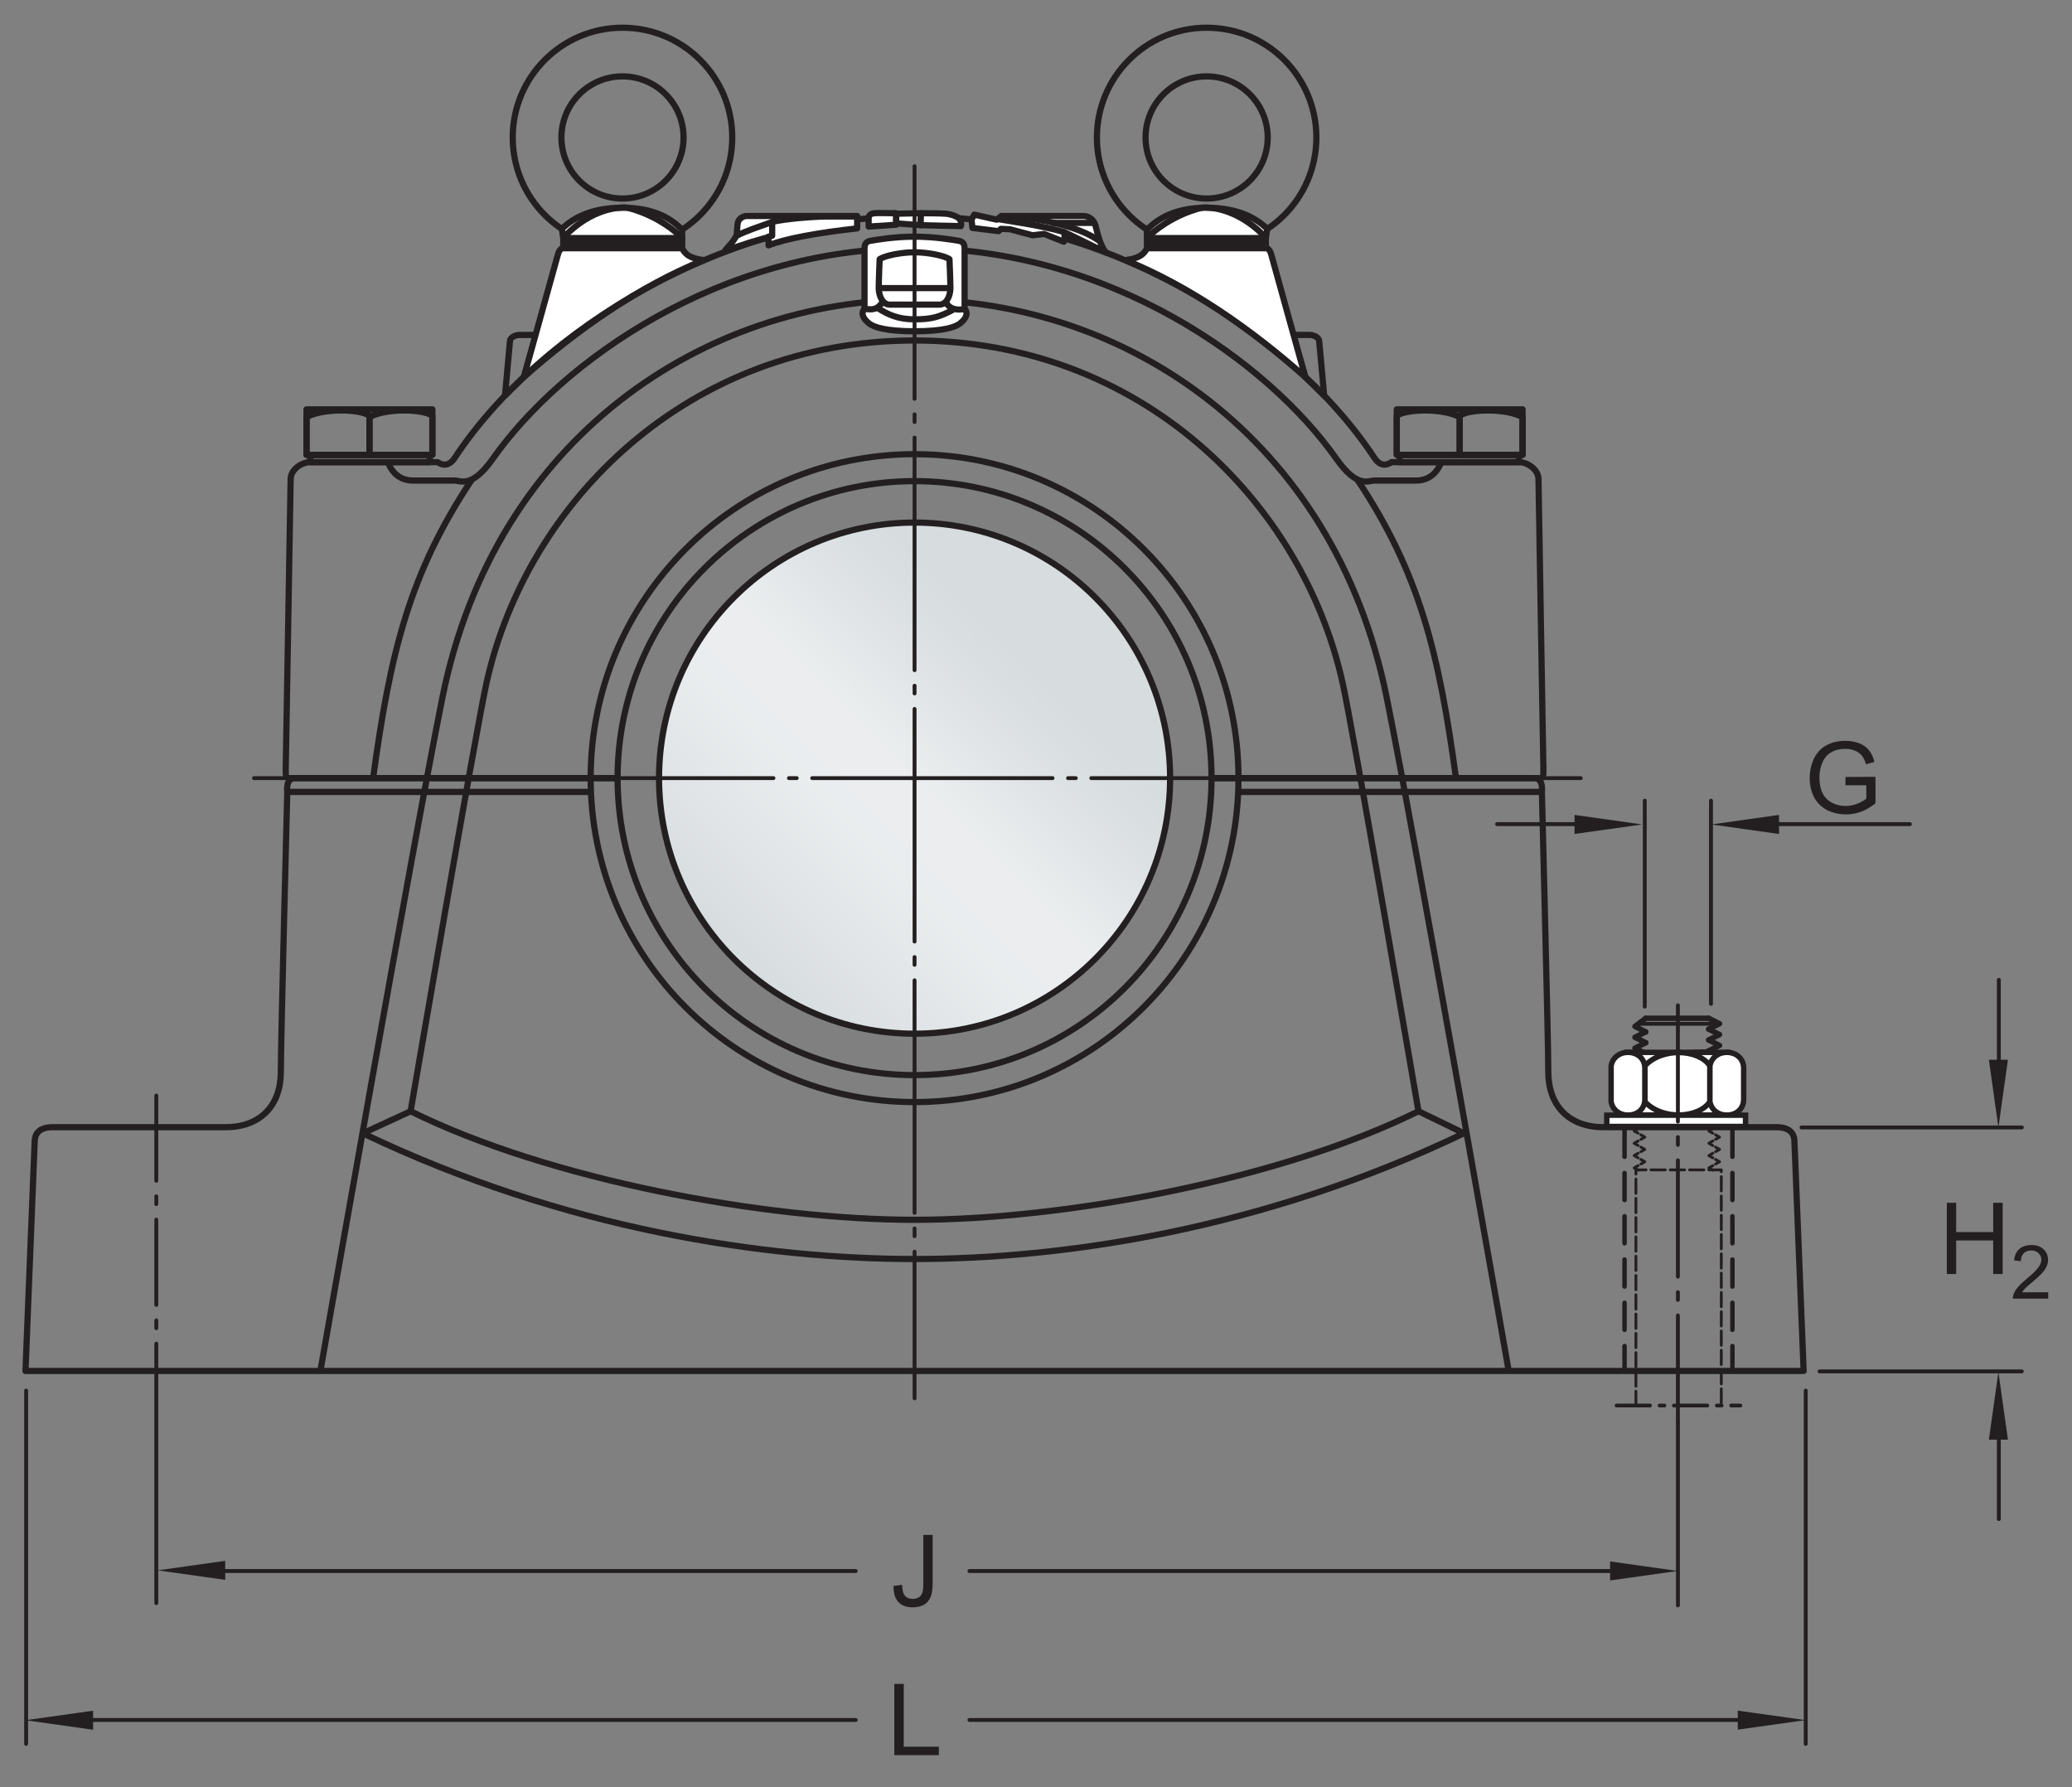 <?xml version="1.0" encoding="UTF-8"?>
<svg xmlns="http://www.w3.org/2000/svg" xmlns:xlink="http://www.w3.org/1999/xlink" width="250pt" height="215.65pt" viewBox="0 0 250 215.65" version="1.1">
<rect x="0" y="0" width="250" height="215.65" fill="#808080" stroke="none"/>
<defs>
<g>
<symbol overflow="visible" id="glyph0-0">
<path style="stroke:none;" d="M 1.5 0 L 1.5 -7.5 L 7.5 -7.5 L 7.5 0 Z M 1.688 -0.188 L 7.312 -0.188 L 7.312 -7.312 L 1.688 -7.312 Z M 1.688 -0.188 "/>
</symbol>
<symbol overflow="visible" id="glyph0-1">
<path style="stroke:none;" d="M 4.953 -3.375 L 4.953 -4.375 L 8.578 -4.391 L 8.578 -1.203 C 8.023 -0.754 7.453 -0.414 6.859 -0.188 C 6.266 0.031 5.656 0.141 5.031 0.141 C 4.188 0.141 3.414 -0.035 2.719 -0.391 C 2.031 -0.754 1.508 -1.273 1.156 -1.953 C 0.812 -2.641 0.641 -3.406 0.641 -4.25 C 0.641 -5.094 0.812 -5.875 1.156 -6.594 C 1.508 -7.32 2.016 -7.859 2.672 -8.203 C 3.328 -8.555 4.082 -8.734 4.938 -8.734 C 5.562 -8.734 6.125 -8.633 6.625 -8.438 C 7.125 -8.238 7.516 -7.957 7.797 -7.594 C 8.086 -7.238 8.305 -6.77 8.453 -6.188 L 7.438 -5.906 C 7.301 -6.344 7.133 -6.688 6.938 -6.938 C 6.75 -7.188 6.477 -7.383 6.125 -7.531 C 5.77 -7.688 5.379 -7.766 4.953 -7.766 C 4.43 -7.766 3.977 -7.688 3.594 -7.531 C 3.219 -7.375 2.91 -7.164 2.672 -6.906 C 2.441 -6.645 2.266 -6.359 2.141 -6.047 C 1.922 -5.516 1.812 -4.941 1.812 -4.328 C 1.812 -3.555 1.941 -2.91 2.203 -2.391 C 2.473 -1.879 2.859 -1.5 3.359 -1.25 C 3.859 -1 4.395 -0.875 4.969 -0.875 C 5.457 -0.875 5.938 -0.969 6.406 -1.156 C 6.875 -1.352 7.227 -1.555 7.469 -1.766 L 7.469 -3.375 Z M 4.953 -3.375 "/>
</symbol>
<symbol overflow="visible" id="glyph0-2">
<path style="stroke:none;" d="M 0.969 0 L 0.969 -8.594 L 2.094 -8.594 L 2.094 -5.062 L 6.562 -5.062 L 6.562 -8.594 L 7.703 -8.594 L 7.703 0 L 6.562 0 L 6.562 -4.047 L 2.094 -4.047 L 2.094 0 Z M 0.969 0 "/>
</symbol>
<symbol overflow="visible" id="glyph0-3">
<path style="stroke:none;" d="M 0.875 0 L 0.875 -8.594 L 2.016 -8.594 L 2.016 -1.016 L 6.25 -1.016 L 6.25 0 Z M 0.875 0 "/>
</symbol>
<symbol overflow="visible" id="glyph0-4">
<path style="stroke:none;" d="M 0.344 -2.438 L 1.375 -2.578 C 1.395 -1.922 1.516 -1.473 1.734 -1.234 C 1.953 -0.992 2.258 -0.875 2.656 -0.875 C 2.938 -0.875 3.18 -0.938 3.391 -1.062 C 3.598 -1.195 3.738 -1.375 3.812 -1.594 C 3.895 -1.82 3.938 -2.18 3.938 -2.672 L 3.938 -8.594 L 5.062 -8.594 L 5.062 -2.734 C 5.062 -2.016 4.973 -1.457 4.797 -1.062 C 4.629 -0.664 4.359 -0.363 3.984 -0.156 C 3.609 0.039 3.164 0.141 2.656 0.141 C 1.906 0.141 1.328 -0.07 0.922 -0.5 C 0.523 -0.938 0.332 -1.582 0.344 -2.438 Z M 0.344 -2.438 "/>
</symbol>
<symbol overflow="visible" id="glyph1-0">
<path style="stroke:none;" d="M 1.125 0 L 1.125 -5.625 L 5.625 -5.625 L 5.625 0 Z M 1.266 -0.141 L 5.484 -0.141 L 5.484 -5.484 L 1.266 -5.484 Z M 1.266 -0.141 "/>
</symbol>
<symbol overflow="visible" id="glyph1-1">
<path style="stroke:none;" d="M 4.531 -0.766 L 4.531 0 L 0.266 0 C 0.266 -0.188 0.297 -0.367 0.359 -0.547 C 0.473 -0.836 0.648 -1.125 0.891 -1.406 C 1.129 -1.688 1.473 -2.008 1.922 -2.375 C 2.617 -2.957 3.086 -3.414 3.328 -3.75 C 3.578 -4.082 3.703 -4.398 3.703 -4.703 C 3.703 -5.016 3.586 -5.273 3.359 -5.484 C 3.141 -5.703 2.852 -5.812 2.5 -5.812 C 2.113 -5.812 1.805 -5.695 1.578 -5.469 C 1.348 -5.238 1.234 -4.922 1.234 -4.516 L 0.422 -4.609 C 0.473 -5.211 0.68 -5.672 1.047 -5.984 C 1.41 -6.305 1.898 -6.469 2.516 -6.469 C 3.129 -6.469 3.613 -6.297 3.969 -5.953 C 4.332 -5.609 4.516 -5.188 4.516 -4.688 C 4.516 -4.426 4.461 -4.172 4.359 -3.922 C 4.254 -3.672 4.078 -3.406 3.828 -3.125 C 3.586 -2.852 3.188 -2.477 2.625 -2 C 2.145 -1.602 1.836 -1.332 1.703 -1.188 C 1.566 -1.039 1.457 -0.898 1.375 -0.766 Z M 4.531 -0.766 "/>
</symbol>
</g>
<clipPath id="clip1">
  <path d="M 79 63 L 142 63 L 142 125 L 79 125 Z M 79 63 "/>
</clipPath>
<clipPath id="clip2">
  <path d="M 79.516 93.883 C 79.516 110.91 93.32 124.719 110.348 124.719 C 127.375 124.719 141.18 110.91 141.18 93.883 C 141.18 76.852 127.375 63.047 110.348 63.047 C 93.32 63.047 79.516 76.852 79.516 93.883 "/>
</clipPath>
<clipPath id="clip3">
  <path d="M 79.516 93.883 C 79.516 110.91 93.32 124.719 110.348 124.719 C 127.375 124.719 141.18 110.91 141.18 93.883 C 141.18 76.852 127.375 63.047 110.348 63.047 C 93.32 63.047 79.516 76.852 79.516 93.883 "/>
</clipPath>
<linearGradient id="linear0" gradientUnits="userSpaceOnUse" x1="-0.207" y1="0" x2="1.207" y2="0" gradientTransform="matrix(43.604,-43.604,43.604,43.604,88.546,115.684)">
<stop offset="0" style="stop-color:rgb(84.215%,86.259%,87.21%);stop-opacity:1;"/>
<stop offset="0.125" style="stop-color:rgb(84.215%,86.259%,87.21%);stop-opacity:1;"/>
<stop offset="0.156" style="stop-color:rgb(84.369%,86.397%,87.338%);stop-opacity:1;"/>
<stop offset="0.164" style="stop-color:rgb(84.645%,86.642%,87.569%);stop-opacity:1;"/>
<stop offset="0.172" style="stop-color:rgb(84.892%,86.861%,87.773%);stop-opacity:1;"/>
<stop offset="0.18" style="stop-color:rgb(85.136%,87.077%,87.976%);stop-opacity:1;"/>
<stop offset="0.188" style="stop-color:rgb(85.382%,87.296%,88.181%);stop-opacity:1;"/>
<stop offset="0.195" style="stop-color:rgb(85.628%,87.514%,88.385%);stop-opacity:1;"/>
<stop offset="0.203" style="stop-color:rgb(85.875%,87.73%,88.588%);stop-opacity:1;"/>
<stop offset="0.211" style="stop-color:rgb(86.119%,87.947%,88.791%);stop-opacity:1;"/>
<stop offset="0.219" style="stop-color:rgb(86.366%,88.165%,88.994%);stop-opacity:1;"/>
<stop offset="0.227" style="stop-color:rgb(86.612%,88.382%,89.197%);stop-opacity:1;"/>
<stop offset="0.234" style="stop-color:rgb(86.858%,88.599%,89.4%);stop-opacity:1;"/>
<stop offset="0.242" style="stop-color:rgb(87.103%,88.815%,89.603%);stop-opacity:1;"/>
<stop offset="0.25" style="stop-color:rgb(87.35%,89.032%,89.806%);stop-opacity:1;"/>
<stop offset="0.258" style="stop-color:rgb(87.595%,89.249%,90.007%);stop-opacity:1;"/>
<stop offset="0.266" style="stop-color:rgb(87.842%,89.465%,90.21%);stop-opacity:1;"/>
<stop offset="0.273" style="stop-color:rgb(88.087%,89.682%,90.411%);stop-opacity:1;"/>
<stop offset="0.281" style="stop-color:rgb(88.333%,89.899%,90.614%);stop-opacity:1;"/>
<stop offset="0.289" style="stop-color:rgb(88.579%,90.112%,90.816%);stop-opacity:1;"/>
<stop offset="0.297" style="stop-color:rgb(88.824%,90.329%,91.017%);stop-opacity:1;"/>
<stop offset="0.305" style="stop-color:rgb(89.07%,90.544%,91.217%);stop-opacity:1;"/>
<stop offset="0.312" style="stop-color:rgb(89.314%,90.759%,91.417%);stop-opacity:1;"/>
<stop offset="0.32" style="stop-color:rgb(89.56%,90.973%,91.618%);stop-opacity:1;"/>
<stop offset="0.328" style="stop-color:rgb(89.806%,91.188%,91.818%);stop-opacity:1;"/>
<stop offset="0.336" style="stop-color:rgb(90.05%,91.402%,92.017%);stop-opacity:1;"/>
<stop offset="0.344" style="stop-color:rgb(90.294%,91.615%,92.216%);stop-opacity:1;"/>
<stop offset="0.352" style="stop-color:rgb(90.536%,91.827%,92.415%);stop-opacity:1;"/>
<stop offset="0.359" style="stop-color:rgb(90.781%,92.039%,92.612%);stop-opacity:1;"/>
<stop offset="0.367" style="stop-color:rgb(91.022%,92.252%,92.81%);stop-opacity:1;"/>
<stop offset="0.375" style="stop-color:rgb(91.263%,92.461%,93.005%);stop-opacity:1;"/>
<stop offset="0.383" style="stop-color:rgb(91.502%,92.671%,93.199%);stop-opacity:1;"/>
<stop offset="0.391" style="stop-color:rgb(91.74%,92.877%,93.393%);stop-opacity:1;"/>
<stop offset="0.406" style="stop-color:rgb(91.924%,93.037%,93.541%);stop-opacity:1;"/>
<stop offset="0.438" style="stop-color:rgb(91.988%,93.094%,93.594%);stop-opacity:1;"/>
<stop offset="0.5" style="stop-color:rgb(91.988%,93.094%,93.594%);stop-opacity:1;"/>
<stop offset="0.516" style="stop-color:rgb(91.835%,92.96%,93.469%);stop-opacity:1;"/>
<stop offset="0.523" style="stop-color:rgb(91.501%,92.668%,93.198%);stop-opacity:1;"/>
<stop offset="0.531" style="stop-color:rgb(91.138%,92.352%,92.903%);stop-opacity:1;"/>
<stop offset="0.539" style="stop-color:rgb(90.781%,92.039%,92.612%);stop-opacity:1;"/>
<stop offset="0.547" style="stop-color:rgb(90.427%,91.731%,92.325%);stop-opacity:1;"/>
<stop offset="0.555" style="stop-color:rgb(90.077%,91.426%,92.039%);stop-opacity:1;"/>
<stop offset="0.562" style="stop-color:rgb(89.732%,91.124%,91.759%);stop-opacity:1;"/>
<stop offset="0.57" style="stop-color:rgb(89.392%,90.826%,91.481%);stop-opacity:1;"/>
<stop offset="0.578" style="stop-color:rgb(89.059%,90.533%,91.208%);stop-opacity:1;"/>
<stop offset="0.586" style="stop-color:rgb(88.73%,90.245%,90.938%);stop-opacity:1;"/>
<stop offset="0.594" style="stop-color:rgb(88.405%,89.961%,90.672%);stop-opacity:1;"/>
<stop offset="0.602" style="stop-color:rgb(88.087%,89.682%,90.411%);stop-opacity:1;"/>
<stop offset="0.609" style="stop-color:rgb(87.775%,89.406%,90.155%);stop-opacity:1;"/>
<stop offset="0.617" style="stop-color:rgb(87.468%,89.137%,89.903%);stop-opacity:1;"/>
<stop offset="0.625" style="stop-color:rgb(87.167%,88.872%,89.656%);stop-opacity:1;"/>
<stop offset="0.633" style="stop-color:rgb(86.874%,88.614%,89.413%);stop-opacity:1;"/>
<stop offset="0.641" style="stop-color:rgb(86.589%,88.362%,89.178%);stop-opacity:1;"/>
<stop offset="0.648" style="stop-color:rgb(86.31%,88.115%,88.947%);stop-opacity:1;"/>
<stop offset="0.656" style="stop-color:rgb(86.037%,87.874%,88.722%);stop-opacity:1;"/>
<stop offset="0.664" style="stop-color:rgb(85.774%,87.642%,88.506%);stop-opacity:1;"/>
<stop offset="0.672" style="stop-color:rgb(85.521%,87.418%,88.295%);stop-opacity:1;"/>
<stop offset="0.68" style="stop-color:rgb(85.28%,87.204%,88.094%);stop-opacity:1;"/>
<stop offset="0.688" style="stop-color:rgb(85.048%,86.998%,87.903%);stop-opacity:1;"/>
<stop offset="0.703" style="stop-color:rgb(84.734%,86.72%,87.642%);stop-opacity:1;"/>
<stop offset="0.719" style="stop-color:rgb(84.38%,86.406%,87.347%);stop-opacity:1;"/>
<stop offset="0.75" style="stop-color:rgb(84.222%,86.266%,87.216%);stop-opacity:1;"/>
<stop offset="1" style="stop-color:rgb(84.215%,86.259%,87.21%);stop-opacity:1;"/>
</linearGradient>
</defs>
<g id="surface1">
<path style="fill:none;stroke-width:7.48;stroke-linecap:butt;stroke-linejoin:round;stroke:rgb(13.73%,12.16%,12.549%);stroke-opacity:1;stroke-miterlimit:4;" d="M 609.336 1679.273 C 609.336 1679.273 614.766 1740.211 615.312 1745.211 C 615.859 1750.172 623.086 1752.398 626.406 1752.398 L 646.914 1752.398 L 632.461 1702.203 Z M 609.336 1679.273 " transform="matrix(0.1,0,0,-0.1,0,215.65)"/>
<path style="fill:none;stroke-width:7.48;stroke-linecap:butt;stroke-linejoin:round;stroke:rgb(13.73%,12.16%,12.549%);stroke-opacity:1;stroke-miterlimit:4;" d="M 1597.695 1679.273 C 1597.695 1679.273 1592.188 1740.211 1591.641 1745.211 C 1591.094 1750.172 1583.867 1752.398 1580.547 1752.398 L 1560.039 1752.398 L 1575.039 1701.422 Z M 1597.695 1679.273 " transform="matrix(0.1,0,0,-0.1,0,215.65)"/>
<path style="fill:none;stroke-width:7.48;stroke-linecap:butt;stroke-linejoin:round;stroke:rgb(13.73%,12.16%,12.549%);stroke-opacity:1;stroke-miterlimit:4;" d="M 1323.477 1990.641 C 1323.477 1917.516 1382.734 1858.219 1455.898 1858.219 C 1529.023 1858.219 1588.281 1917.516 1588.281 1990.641 C 1588.281 2063.805 1529.023 2123.062 1455.898 2123.062 C 1382.734 2123.062 1323.477 2063.805 1323.477 1990.641 Z M 1323.477 1990.641 " transform="matrix(0.1,0,0,-0.1,0,215.65)"/>
<path style="fill:none;stroke-width:7.48;stroke-linecap:butt;stroke-linejoin:round;stroke:rgb(13.73%,12.16%,12.549%);stroke-opacity:1;stroke-miterlimit:4;" d="M 1382.188 1990.641 C 1382.188 1949.977 1415.195 1916.969 1455.898 1916.969 C 1496.602 1916.969 1529.57 1949.977 1529.57 1990.641 C 1529.57 2031.344 1496.602 2064.352 1455.898 2064.352 C 1415.195 2064.352 1382.188 2031.344 1382.188 1990.641 Z M 1382.188 1990.641 " transform="matrix(0.1,0,0,-0.1,0,215.65)"/>
<path style="fill:none;stroke-width:7.48;stroke-linecap:butt;stroke-linejoin:round;stroke:rgb(13.73%,12.16%,12.549%);stroke-opacity:1;stroke-miterlimit:4;" d="M 883.516 1990.641 C 883.516 1917.516 824.219 1858.219 751.055 1858.219 C 677.93 1858.219 618.633 1917.516 618.633 1990.641 C 618.633 2063.805 677.93 2123.062 751.055 2123.062 C 824.219 2123.062 883.516 2063.805 883.516 1990.641 Z M 883.516 1990.641 " transform="matrix(0.1,0,0,-0.1,0,215.65)"/>
<path style="fill:none;stroke-width:7.48;stroke-linecap:butt;stroke-linejoin:round;stroke:rgb(13.73%,12.16%,12.549%);stroke-opacity:1;stroke-miterlimit:4;" d="M 824.766 1990.641 C 824.766 1949.977 791.758 1916.969 751.055 1916.969 C 710.352 1916.969 677.383 1949.977 677.383 1990.641 C 677.383 2031.344 710.352 2064.352 751.055 2064.352 C 791.758 2064.352 824.766 2031.344 824.766 1990.641 Z M 824.766 1990.641 " transform="matrix(0.1,0,0,-0.1,0,215.65)"/>
<path style="fill:none;stroke-width:7.48;stroke-linecap:butt;stroke-linejoin:round;stroke:rgb(13.73%,12.16%,12.549%);stroke-opacity:1;stroke-miterlimit:4;" d="M 1103.477 502.438 L 30.742 502.438 L 41.836 778.844 C 41.836 789.938 48.477 796.578 64.023 796.578 L 272.344 796.578 C 314.453 796.578 338.828 823.18 338.828 863.062 C 338.828 902.945 346.602 1194.391 346.602 1201.07 C 346.602 1201.07 344.141 1217.672 355.977 1217.672 L 745.156 1217.672 " transform="matrix(0.1,0,0,-0.1,0,215.65)"/>
<path style="fill:none;stroke-width:7.48;stroke-linecap:butt;stroke-linejoin:round;stroke:rgb(13.73%,12.16%,12.549%);stroke-opacity:1;stroke-miterlimit:4;" d="M 1494.297 1217.711 C 1494.297 1001.852 1319.336 826.852 1103.477 826.852 C 887.656 826.852 712.656 1001.852 712.656 1217.711 C 712.656 1433.531 887.656 1608.531 1103.477 1608.531 C 1319.336 1608.531 1494.297 1433.531 1494.297 1217.711 Z M 1494.297 1217.711 " transform="matrix(0.1,0,0,-0.1,0,215.65)"/>
<path style="fill:none;stroke-width:7.48;stroke-linecap:butt;stroke-linejoin:round;stroke:rgb(13.73%,12.16%,12.549%);stroke-opacity:1;stroke-miterlimit:4;" d="M 1461.797 1217.711 C 1461.797 1019.781 1301.367 859.391 1103.477 859.391 C 905.586 859.391 745.156 1019.781 745.156 1217.711 C 745.156 1415.562 905.586 1576.031 1103.477 1576.031 C 1301.367 1576.031 1461.797 1415.562 1461.797 1217.711 Z M 1461.797 1217.711 " transform="matrix(0.1,0,0,-0.1,0,215.65)"/>
<path style="fill:none;stroke-width:7.48;stroke-linecap:butt;stroke-linejoin:round;stroke:rgb(13.73%,12.16%,12.549%);stroke-opacity:1;stroke-miterlimit:4;" d="M 569.336 1577.867 C 493.984 1464.82 470.703 1368.414 450.195 1217.672 " transform="matrix(0.1,0,0,-0.1,0,215.65)"/>
<path style="fill:none;stroke-width:7.48;stroke-linecap:butt;stroke-linejoin:round;stroke:rgb(13.73%,12.16%,12.549%);stroke-opacity:1;stroke-miterlimit:4;" d="M 346.562 1201.07 L 713.398 1201.07 " transform="matrix(0.1,0,0,-0.1,0,215.65)"/>
<path style="fill:none;stroke-width:7.48;stroke-linecap:butt;stroke-linejoin:round;stroke:rgb(13.73%,12.16%,12.549%);stroke-opacity:1;stroke-miterlimit:4;" d="M 374.297 1598.922 L 518.359 1598.922 L 518.359 1607.75 L 374.297 1607.75 Z M 374.297 1598.922 " transform="matrix(0.1,0,0,-0.1,0,215.65)"/>
<path style="fill:none;stroke-width:7.48;stroke-linecap:butt;stroke-linejoin:round;stroke:rgb(13.73%,12.16%,12.549%);stroke-opacity:1;stroke-miterlimit:4;" d="M 369.844 1607.789 L 521.68 1607.789 L 521.68 1662.633 L 369.844 1662.633 Z M 369.844 1607.789 " transform="matrix(0.1,0,0,-0.1,0,215.65)"/>
<path style="fill:none;stroke-width:7.48;stroke-linecap:butt;stroke-linejoin:round;stroke:rgb(13.73%,12.16%,12.549%);stroke-opacity:1;stroke-miterlimit:4;" d="M 369.844 1607.789 L 369.844 1653.219 C 389.805 1664.273 434.688 1663.18 445.781 1654.859 L 445.781 1607.789 Z M 369.844 1607.789 " transform="matrix(0.1,0,0,-0.1,0,215.65)"/>
<path style="fill:none;stroke-width:7.48;stroke-linecap:butt;stroke-linejoin:round;stroke:rgb(13.73%,12.16%,12.549%);stroke-opacity:1;stroke-miterlimit:4;" d="M 445.781 1607.789 L 445.781 1653.219 C 465.703 1664.273 510.586 1663.18 521.68 1654.859 L 521.68 1607.789 Z M 445.781 1607.789 " transform="matrix(0.1,0,0,-0.1,0,215.65)"/>
<path style=" stroke:none;fill-rule:nonzero;fill:rgb(100%,100%,100%);fill-opacity:1;" d="M 63.195 45.508 C 63.195 45.508 67.184 31.215 67.297 30.77 C 67.406 30.328 67.629 29.938 67.961 29.938 L 82.309 29.938 C 82.809 31.102 84.137 31.27 84.914 31.379 C 77.102 34.535 69.621 39.801 63.195 45.508 "/>
<path style="fill:none;stroke-width:7.48;stroke-linecap:butt;stroke-linejoin:round;stroke:rgb(13.73%,12.16%,12.549%);stroke-opacity:1;stroke-miterlimit:4;" d="M 631.953 1701.422 C 631.953 1701.422 671.836 1844.352 672.969 1848.805 C 674.062 1853.219 676.289 1857.125 679.609 1857.125 L 823.086 1857.125 C 828.086 1845.484 841.367 1843.805 849.141 1842.711 C 771.016 1811.148 696.211 1758.492 631.953 1701.422 Z M 631.953 1701.422 " transform="matrix(0.1,0,0,-0.1,0,215.65)"/>
<path style="fill-rule:nonzero;fill:rgb(100%,100%,100%);fill-opacity:1;stroke-width:7.48;stroke-linecap:butt;stroke-linejoin:round;stroke:rgb(13.73%,12.16%,12.549%);stroke-opacity:1;stroke-miterlimit:4;" d="M 679.609 1857.125 L 823.125 1857.125 L 823.125 1869.312 L 679.609 1869.312 Z M 679.609 1857.125 " transform="matrix(0.1,0,0,-0.1,0,215.65)"/>
<path style="fill:none;stroke-width:7.48;stroke-linecap:butt;stroke-linejoin:round;stroke:rgb(13.73%,12.16%,12.549%);stroke-opacity:1;stroke-miterlimit:4;" d="M 678.477 1863.219 L 823.086 1863.219 " transform="matrix(0.1,0,0,-0.1,0,215.65)"/>
<path style=" stroke:none;fill-rule:nonzero;fill:rgb(100%,100%,100%);fill-opacity:1;" d="M 82.309 28.719 L 82.309 27.723 C 80.703 26.062 78.43 25.062 75.109 25.062 C 71.117 25.062 69.012 26.445 67.793 27.609 L 67.961 28.719 "/>
<path style="fill:none;stroke-width:7.48;stroke-linecap:butt;stroke-linejoin:round;stroke:rgb(13.73%,12.16%,12.549%);stroke-opacity:1;stroke-miterlimit:4;" d="M 823.086 1869.312 L 823.086 1879.273 C 807.031 1895.875 784.297 1905.875 751.094 1905.875 C 711.172 1905.875 690.117 1892.047 677.93 1880.406 L 679.609 1869.312 Z M 823.086 1869.312 " transform="matrix(0.1,0,0,-0.1,0,215.65)"/>
<path style="fill:none;stroke-width:7.48;stroke-linecap:butt;stroke-linejoin:round;stroke:rgb(13.73%,12.16%,12.549%);stroke-opacity:1;stroke-miterlimit:4;" d="M 1461.797 1217.711 L 1850.977 1217.711 C 1862.812 1217.711 1860.391 1201.07 1860.391 1201.07 C 1860.391 1194.391 1868.125 902.945 1868.125 863.062 C 1868.125 823.18 1892.5 796.578 1934.609 796.578 L 2142.969 796.578 C 2158.477 796.578 2165.117 789.938 2165.117 778.844 L 2176.211 502.438 L 1103.477 502.438 " transform="matrix(0.1,0,0,-0.1,0,215.65)"/>
<path style="fill:none;stroke-width:7.48;stroke-linecap:butt;stroke-linejoin:round;stroke:rgb(13.73%,12.16%,12.549%);stroke-opacity:1;stroke-miterlimit:4;" d="M 1461.797 1217.711 L 1858.281 1217.711 C 1862.227 1217.711 1862.227 1220.641 1862.227 1228.023 C 1862.227 1235.406 1856.289 1566.422 1856.289 1578.219 C 1856.289 1590.016 1843.008 1598.922 1832.656 1598.922 L 1678.984 1598.922 C 1674.57 1595.953 1666.133 1592.242 1658.32 1604.078 C 1554.883 1760.719 1325.156 1898.844 1103.477 1894.977 C 881.836 1898.844 652.07 1760.719 548.672 1604.078 C 540.82 1592.242 532.383 1595.953 527.93 1598.922 L 374.297 1598.922 C 363.945 1598.922 350.664 1590.016 350.664 1578.219 C 350.664 1566.422 344.727 1235.406 344.727 1228.023 C 344.727 1220.641 344.727 1217.711 348.672 1217.711 L 745.156 1217.711 " transform="matrix(0.1,0,0,-0.1,0,215.65)"/>
<path style="fill:none;stroke-width:7.48;stroke-linecap:butt;stroke-linejoin:round;stroke:rgb(13.73%,12.16%,12.549%);stroke-opacity:1;stroke-miterlimit:4;" d="M 1738.477 1597.828 C 1732.93 1584.508 1722.969 1576.734 1708.555 1576.734 L 1658.672 1576.734 C 1650.898 1576.734 1637.891 1566.812 1612.148 1603.336 C 1530.117 1719.703 1339.531 1857.125 1103.477 1857.125 C 867.422 1857.125 676.836 1719.703 594.844 1603.336 C 569.102 1566.812 556.016 1576.734 548.242 1576.734 L 498.398 1576.734 C 484.023 1576.734 474.023 1584.508 468.477 1597.828 " transform="matrix(0.1,0,0,-0.1,0,215.65)"/>
<path style="fill:none;stroke-width:7.48;stroke-linecap:butt;stroke-linejoin:round;stroke:rgb(13.73%,12.16%,12.549%);stroke-opacity:1;stroke-miterlimit:4;" d="M 1820.352 502.438 C 1820.352 502.438 1708.867 1137.984 1673.086 1315.211 C 1609.57 1629.938 1355.391 1794.977 1103.477 1794.977 C 851.562 1794.977 597.383 1629.938 533.867 1315.211 C 498.086 1137.984 386.562 502.438 386.562 502.438 " transform="matrix(0.1,0,0,-0.1,0,215.65)"/>
<path style="fill:none;stroke-width:7.48;stroke-linecap:butt;stroke-linejoin:round;stroke:rgb(13.73%,12.16%,12.549%);stroke-opacity:1;stroke-miterlimit:4;" d="M 1103.477 1745.719 C 1376.094 1745.719 1571.133 1551.617 1619.883 1332.945 C 1632.891 1274.625 1711.484 815.797 1711.484 815.797 C 1544.531 733.062 1284.453 684.82 1103.477 684.82 C 922.461 684.82 662.422 733.062 495.43 815.797 C 495.43 815.797 574.062 1274.625 587.07 1332.945 C 635.82 1551.617 830.859 1745.719 1103.477 1745.719 Z M 1103.477 1745.719 " transform="matrix(0.1,0,0,-0.1,0,215.65)"/>
<path style="fill:none;stroke-width:7.48;stroke-linecap:butt;stroke-linejoin:round;stroke:rgb(13.73%,12.16%,12.549%);stroke-opacity:1;stroke-miterlimit:4;" d="M 1711.484 815.797 L 1766.328 789.195 C 1522.539 672.438 1281.523 637.516 1103.477 637.516 C 925.43 637.516 681.641 672.438 437.812 789.195 L 495.469 815.797 " transform="matrix(0.1,0,0,-0.1,0,215.65)"/>
<path style="fill:none;stroke-width:7.48;stroke-linecap:butt;stroke-linejoin:round;stroke:rgb(13.73%,12.16%,12.549%);stroke-opacity:1;stroke-miterlimit:4;" d="M 1637.656 1577.867 C 1712.969 1464.82 1736.211 1368.414 1756.758 1217.672 " transform="matrix(0.1,0,0,-0.1,0,215.65)"/>
<path style="fill:none;stroke-width:7.48;stroke-linecap:butt;stroke-linejoin:round;stroke:rgb(13.73%,12.16%,12.549%);stroke-opacity:1;stroke-miterlimit:4;" d="M 1860.391 1201.07 L 1493.594 1201.07 " transform="matrix(0.1,0,0,-0.1,0,215.65)"/>
<path style="fill:none;stroke-width:7.48;stroke-linecap:butt;stroke-linejoin:round;stroke:rgb(13.73%,12.16%,12.549%);stroke-opacity:1;stroke-miterlimit:4;" d="M 1688.633 1598.922 L 1832.656 1598.922 L 1832.656 1607.75 L 1688.633 1607.75 Z M 1688.633 1598.922 " transform="matrix(0.1,0,0,-0.1,0,215.65)"/>
<path style="fill:none;stroke-width:7.48;stroke-linecap:butt;stroke-linejoin:round;stroke:rgb(13.73%,12.16%,12.549%);stroke-opacity:1;stroke-miterlimit:4;" d="M 1685.273 1607.789 L 1837.07 1607.789 L 1837.07 1662.633 L 1685.273 1662.633 Z M 1685.273 1607.789 " transform="matrix(0.1,0,0,-0.1,0,215.65)"/>
<path style="fill:none;stroke-width:7.48;stroke-linecap:butt;stroke-linejoin:round;stroke:rgb(13.73%,12.16%,12.549%);stroke-opacity:1;stroke-miterlimit:4;" d="M 1837.07 1607.789 L 1837.07 1653.219 C 1817.148 1664.273 1772.266 1663.18 1761.211 1654.859 L 1761.211 1607.789 Z M 1837.07 1607.789 " transform="matrix(0.1,0,0,-0.1,0,215.65)"/>
<path style="fill:none;stroke-width:7.48;stroke-linecap:butt;stroke-linejoin:round;stroke:rgb(13.73%,12.16%,12.549%);stroke-opacity:1;stroke-miterlimit:4;" d="M 1761.211 1607.789 L 1761.211 1653.219 C 1741.25 1664.273 1696.367 1663.18 1685.273 1654.859 L 1685.273 1607.789 Z M 1761.211 1607.789 " transform="matrix(0.1,0,0,-0.1,0,215.65)"/>
<path style=" stroke:none;fill-rule:nonzero;fill:rgb(100%,100%,100%);fill-opacity:1;" d="M 157.504 45.508 C 157.504 45.508 153.512 31.215 153.402 30.77 C 153.293 30.328 153.066 29.938 152.734 29.938 L 138.387 29.938 C 137.891 31.102 136.559 31.27 135.781 31.379 C 143.594 34.535 151.074 39.801 157.504 45.508 "/>
<path style="fill:none;stroke-width:7.48;stroke-linecap:butt;stroke-linejoin:round;stroke:rgb(13.73%,12.16%,12.549%);stroke-opacity:1;stroke-miterlimit:4;" d="M 1575.039 1701.422 C 1575.039 1701.422 1535.117 1844.352 1534.023 1848.805 C 1532.93 1853.219 1530.664 1857.125 1527.344 1857.125 L 1383.867 1857.125 C 1378.906 1845.484 1365.586 1843.805 1357.812 1842.711 C 1435.938 1811.148 1510.742 1758.492 1575.039 1701.422 Z M 1575.039 1701.422 " transform="matrix(0.1,0,0,-0.1,0,215.65)"/>
<path style="fill-rule:nonzero;fill:rgb(100%,100%,100%);fill-opacity:1;stroke-width:7.48;stroke-linecap:butt;stroke-linejoin:round;stroke:rgb(13.73%,12.16%,12.549%);stroke-opacity:1;stroke-miterlimit:4;" d="M 1383.867 1857.125 L 1527.344 1857.125 L 1527.344 1869.312 L 1383.867 1869.312 Z M 1383.867 1857.125 " transform="matrix(0.1,0,0,-0.1,0,215.65)"/>
<path style="fill:none;stroke-width:7.48;stroke-linecap:butt;stroke-linejoin:round;stroke:rgb(13.73%,12.16%,12.549%);stroke-opacity:1;stroke-miterlimit:4;" d="M 1528.477 1863.219 L 1383.867 1863.219 " transform="matrix(0.1,0,0,-0.1,0,215.65)"/>
<path style=" stroke:none;fill-rule:nonzero;fill:rgb(100%,100%,100%);fill-opacity:1;" d="M 138.387 28.719 L 138.387 27.723 C 139.992 26.062 142.262 25.062 145.59 25.062 C 149.578 25.062 151.684 26.445 152.902 27.609 L 152.734 28.719 "/>
<path style="fill:none;stroke-width:7.48;stroke-linecap:butt;stroke-linejoin:round;stroke:rgb(13.73%,12.16%,12.549%);stroke-opacity:1;stroke-miterlimit:4;" d="M 1383.867 1869.312 L 1383.867 1879.273 C 1399.922 1895.875 1422.617 1905.875 1455.898 1905.875 C 1495.781 1905.875 1516.836 1892.047 1529.023 1880.406 L 1527.344 1869.312 Z M 1383.867 1869.312 " transform="matrix(0.1,0,0,-0.1,0,215.65)"/>
<path style=" stroke:none;fill-rule:nonzero;fill:rgb(100%,100%,100%);fill-opacity:1;" d="M 110.348 39.969 C 106.859 39.969 105.414 39.469 104.863 39.023 C 104.309 38.582 103.754 37.914 104.309 37.254 L 104.309 30.047 C 104.309 29.605 104.367 29.16 105.027 29.051 C 105.691 28.941 107.91 28.551 110.348 28.551 C 112.785 28.551 115.004 28.941 115.668 29.051 C 116.332 29.16 116.387 29.605 116.387 30.047 L 116.387 37.254 C 116.945 37.914 116.387 38.582 115.832 39.023 C 115.277 39.469 113.84 39.969 110.348 39.969 "/>
<path style="fill:none;stroke-width:7.48;stroke-linecap:butt;stroke-linejoin:round;stroke:rgb(13.73%,12.16%,12.549%);stroke-opacity:1;stroke-miterlimit:4;" d="M 1103.477 1756.812 C 1068.594 1756.812 1054.141 1761.812 1048.633 1766.266 C 1043.086 1770.68 1037.539 1777.359 1043.086 1783.961 L 1043.086 1856.031 C 1043.086 1860.445 1043.672 1864.898 1050.273 1865.992 C 1056.914 1867.086 1079.102 1870.992 1103.477 1870.992 C 1127.852 1870.992 1150.039 1867.086 1156.68 1865.992 C 1163.32 1864.898 1163.867 1860.445 1163.867 1856.031 L 1163.867 1783.961 C 1169.453 1777.359 1163.867 1770.68 1158.32 1766.266 C 1152.773 1761.812 1138.398 1756.812 1103.477 1756.812 Z M 1103.477 1756.812 " transform="matrix(0.1,0,0,-0.1,0,215.65)"/>
<path style="fill:none;stroke-width:7.48;stroke-linecap:butt;stroke-linejoin:round;stroke:rgb(13.73%,12.16%,12.549%);stroke-opacity:1;stroke-miterlimit:4;" d="M 1103.477 1788.961 L 1073.555 1788.961 C 1064.688 1788.961 1060.234 1800.055 1060.234 1808.922 C 1060.234 1817.789 1061.367 1843.805 1061.367 1843.805 C 1068.008 1848.258 1087.969 1852.125 1103.477 1852.125 C 1118.984 1852.125 1138.945 1848.258 1145.586 1843.805 C 1145.586 1843.805 1146.719 1817.789 1146.719 1808.922 C 1146.719 1800.055 1142.266 1788.961 1133.398 1788.961 Z M 1103.477 1788.961 " transform="matrix(0.1,0,0,-0.1,0,215.65)"/>
<path style="fill:none;stroke-width:7.48;stroke-linecap:butt;stroke-linejoin:round;stroke:rgb(13.73%,12.16%,12.549%);stroke-opacity:1;stroke-miterlimit:4;" d="M 1065.234 1792.828 C 1058.594 1781.773 1051.367 1782.867 1043.086 1783.961 " transform="matrix(0.1,0,0,-0.1,0,215.65)"/>
<path style="fill:none;stroke-width:7.48;stroke-linecap:butt;stroke-linejoin:round;stroke:rgb(13.73%,12.16%,12.549%);stroke-opacity:1;stroke-miterlimit:4;" d="M 1141.133 1792.281 C 1145.586 1782.867 1156.133 1781.734 1163.867 1783.961 " transform="matrix(0.1,0,0,-0.1,0,215.65)"/>
<path style="fill:none;stroke-width:7.48;stroke-linecap:butt;stroke-linejoin:round;stroke:rgb(13.73%,12.16%,12.549%);stroke-opacity:1;stroke-miterlimit:4;" d="M 1150.039 1782.867 C 1133.398 1774 1123.984 1771.227 1103.477 1771.227 C 1083.008 1771.227 1070.781 1777.32 1058.594 1785.094 " transform="matrix(0.1,0,0,-0.1,0,215.65)"/>
<path style="fill:none;stroke-width:7.48;stroke-linecap:butt;stroke-linejoin:round;stroke:rgb(13.73%,12.16%,12.549%);stroke-opacity:1;stroke-miterlimit:4;" d="M 1060.234 1808.922 L 1146.719 1808.922 " transform="matrix(0.1,0,0,-0.1,0,215.65)"/>
<path style=" stroke:none;fill-rule:nonzero;fill:rgb(100%,100%,100%);fill-opacity:1;" d="M 87.574 30.27 C 87.02 30.492 88.848 28.996 88.906 28.164 C 88.961 27.336 88.961 27.004 89.07 26.723 C 89.184 26.445 89.57 26.059 90.121 26.059 L 103.422 26.059 L 103.422 26.504 C 96.551 27.445 91.066 28.883 87.574 30.27 "/>
<path style="fill:none;stroke-width:7.48;stroke-linecap:butt;stroke-linejoin:round;stroke:rgb(13.73%,12.16%,12.549%);stroke-opacity:1;stroke-miterlimit:4;" d="M 875.742 1853.805 C 870.195 1851.578 888.477 1866.539 889.062 1874.859 C 889.609 1883.141 889.609 1886.461 890.703 1889.273 C 891.836 1892.047 895.703 1895.914 901.211 1895.914 L 1034.219 1895.914 L 1034.219 1891.461 C 965.508 1882.047 910.664 1867.672 875.742 1853.805 Z M 875.742 1853.805 " transform="matrix(0.1,0,0,-0.1,0,215.65)"/>
<path style=" stroke:none;fill-rule:nonzero;fill:rgb(100%,100%,100%);fill-opacity:1;" d="M 103.422 26.504 L 103.422 27.555 C 98.879 28.055 94.777 28.773 92.73 29.605 L 92.73 28.551 L 93.168 28.441 L 93.168 26.777 C 94.668 26.395 98.32 26.117 99.82 26.117 L 103.422 26.117 "/>
<path style="fill:none;stroke-width:7.48;stroke-linecap:butt;stroke-linejoin:round;stroke:rgb(13.73%,12.16%,12.549%);stroke-opacity:1;stroke-miterlimit:4;" d="M 1034.219 1891.461 L 1034.219 1880.953 C 988.789 1875.953 947.773 1868.766 927.305 1860.445 L 927.305 1870.992 L 931.68 1872.086 L 931.68 1888.727 C 946.68 1892.555 983.203 1895.328 998.203 1895.328 L 1034.219 1895.328 Z M 1034.219 1891.461 " transform="matrix(0.1,0,0,-0.1,0,215.65)"/>
<path style="fill:none;stroke-width:7.48;stroke-linecap:butt;stroke-linejoin:round;stroke:rgb(13.73%,12.16%,12.549%);stroke-opacity:1;stroke-miterlimit:4;" d="M 931.68 1888.727 C 916.172 1883.141 899.023 1877.594 889.023 1872.086 " transform="matrix(0.1,0,0,-0.1,0,215.65)"/>
<path style=" stroke:none;fill-rule:nonzero;fill:rgb(100%,100%,100%);fill-opacity:1;" d="M 104.805 27.336 L 104.805 26.336 C 104.805 26.062 104.973 25.785 105.473 25.727 C 105.973 25.672 107.469 25.727 107.742 25.727 C 108.02 25.727 108.133 25.562 108.133 26.004 L 108.133 27.113 "/>
<path style="fill:none;stroke-width:7.48;stroke-linecap:butt;stroke-linejoin:round;stroke:rgb(13.73%,12.16%,12.549%);stroke-opacity:1;stroke-miterlimit:4;" d="M 1048.047 1883.141 L 1048.047 1893.141 C 1048.047 1895.875 1049.727 1898.648 1054.727 1899.234 C 1059.727 1899.781 1074.688 1899.234 1077.422 1899.234 C 1080.195 1899.234 1081.328 1900.875 1081.328 1896.461 L 1081.328 1885.367 Z M 1048.047 1883.141 " transform="matrix(0.1,0,0,-0.1,0,215.65)"/>
<path style="fill-rule:nonzero;fill:rgb(100%,100%,100%);fill-opacity:1;stroke-width:7.48;stroke-linecap:butt;stroke-linejoin:round;stroke:rgb(13.73%,12.16%,12.549%);stroke-opacity:1;stroke-miterlimit:4;" d="M 1081.328 1898.648 L 1111.211 1899.234 L 1110.703 1884.82 L 1081.328 1887.008 Z M 1081.328 1898.648 " transform="matrix(0.1,0,0,-0.1,0,215.65)"/>
<path style=" stroke:none;fill-rule:nonzero;fill:rgb(100%,100%,100%);fill-opacity:1;" d="M 111.121 25.727 C 111.121 25.727 113.508 25.727 114.113 25.785 C 114.727 25.836 115.613 26.117 115.832 26.504 C 116.055 26.891 115.941 27.281 115.941 27.281 L 111.07 27.168 "/>
<path style="fill:none;stroke-width:7.48;stroke-linecap:butt;stroke-linejoin:round;stroke:rgb(13.73%,12.16%,12.549%);stroke-opacity:1;stroke-miterlimit:4;" d="M 1111.211 1899.234 C 1111.211 1899.234 1135.078 1899.234 1141.133 1898.648 C 1147.266 1898.141 1156.133 1895.328 1158.32 1891.461 C 1160.547 1887.594 1159.414 1883.688 1159.414 1883.688 L 1110.703 1884.82 Z M 1111.211 1899.234 " transform="matrix(0.1,0,0,-0.1,0,215.65)"/>
<path style="fill-rule:nonzero;fill:rgb(100%,100%,100%);fill-opacity:1;stroke-width:7.48;stroke-linecap:butt;stroke-linejoin:round;stroke:rgb(13.73%,12.16%,12.549%);stroke-opacity:1;stroke-miterlimit:4;" d="M 1204.883 1892.047 C 1213.711 1890.367 1255.312 1884.82 1284.141 1876.5 L 1284.648 1868.727 L 1283.555 1864.859 L 1259.727 1874.273 L 1245.898 1872.633 L 1218.75 1879.859 L 1207.656 1880.406 L 1204.883 1877.594 L 1173.281 1881.5 L 1172.188 1891.461 L 1175.508 1897.555 L 1202.656 1891.461 L 1208.203 1895.914 L 1307.383 1895.914 C 1314.062 1895.914 1320.117 1890.914 1321.797 1884.273 C 1323.398 1877.789 1328.203 1857.672 1334.531 1852.008 C 1334.727 1851.852 1334.922 1851.695 1335.078 1851.578 C 1308.516 1864.859 1284.141 1876.5 1284.141 1876.5 " transform="matrix(0.1,0,0,-0.1,0,215.65)"/>
<path style="fill:none;stroke-width:7.48;stroke-linecap:butt;stroke-linejoin:round;stroke:rgb(13.73%,12.16%,12.549%);stroke-opacity:1;stroke-miterlimit:4;" d="M 1326.25 1865.992 C 1300.195 1884.273 1253.086 1893.688 1208.203 1895.875 " transform="matrix(0.1,0,0,-0.1,0,215.65)"/>
<path style="fill:none;stroke-width:7.48;stroke-linecap:butt;stroke-linejoin:round;stroke:rgb(13.73%,12.16%,12.549%);stroke-opacity:1;stroke-miterlimit:4;" d="M 1319.57 1887.594 L 1269.18 1887.594 " transform="matrix(0.1,0,0,-0.1,0,215.65)"/>
<path style="fill:none;stroke-width:7.48;stroke-linecap:butt;stroke-linejoin:round;stroke:rgb(13.73%,12.16%,12.549%);stroke-opacity:1;stroke-miterlimit:4;" d="M 1451.445 1906.266 C 1408.594 1895.914 1383.867 1869.312 1383.867 1869.312 " transform="matrix(0.1,0,0,-0.1,0,215.65)"/>
<path style="fill:none;stroke-width:7.48;stroke-linecap:butt;stroke-linejoin:round;stroke:rgb(13.73%,12.16%,12.549%);stroke-opacity:1;stroke-miterlimit:4;" d="M 1451.445 1906.266 C 1497.266 1906.266 1527.344 1869.312 1527.344 1869.312 " transform="matrix(0.1,0,0,-0.1,0,215.65)"/>
<path style="fill:none;stroke-width:7.48;stroke-linecap:butt;stroke-linejoin:round;stroke:rgb(13.73%,12.16%,12.549%);stroke-opacity:1;stroke-miterlimit:4;" d="M 755.508 1906.266 C 798.359 1895.914 823.125 1869.312 823.125 1869.312 " transform="matrix(0.1,0,0,-0.1,0,215.65)"/>
<path style="fill:none;stroke-width:7.48;stroke-linecap:butt;stroke-linejoin:round;stroke:rgb(13.73%,12.16%,12.549%);stroke-opacity:1;stroke-miterlimit:4;" d="M 755.508 1906.266 C 709.688 1906.266 679.609 1869.312 679.609 1869.312 " transform="matrix(0.1,0,0,-0.1,0,215.65)"/>
<g clip-path="url(#clip1)" clip-rule="nonzero">
<g clip-path="url(#clip2)" clip-rule="nonzero">
<g clip-path="url(#clip3)" clip-rule="nonzero">
<path style=" stroke:none;fill-rule:nonzero;fill:url(#linear0);" d="M 48.68 93.883 L 110.348 155.547 L 172.012 93.883 L 110.348 32.219 Z M 48.68 93.883 "/>
</g>
</g>
</g>
<path style="fill:none;stroke-width:7.48;stroke-linecap:butt;stroke-linejoin:round;stroke:rgb(13.73%,12.16%,12.549%);stroke-opacity:1;stroke-miterlimit:4;" d="M 1411.797 1217.711 C 1411.797 1047.398 1273.75 909.352 1103.477 909.352 C 933.203 909.352 795.156 1047.398 795.156 1217.711 C 795.156 1387.945 933.203 1526.031 1103.477 1526.031 C 1273.75 1526.031 1411.797 1387.945 1411.797 1217.711 Z M 1411.797 1217.711 " transform="matrix(0.1,0,0,-0.1,0,215.65)"/>
<path style="fill:none;stroke-width:3.4;stroke-linecap:round;stroke-linejoin:round;stroke:rgb(13.73%,12.16%,12.549%);stroke-opacity:1;stroke-dasharray:11.06,3.83;stroke-miterlimit:4;" d="M 1976.602 809.742 L 1971.719 806.93 L 1984.609 799.469 L 1971.719 792.008 L 1984.609 784.586 L 1971.719 777.164 L 1984.609 769.742 L 1971.719 762.32 L 1984.609 754.859 L 1971.719 747.438 L 1977.031 744.391 " transform="matrix(0.1,0,0,-0.1,0,215.65)"/>
<path style="fill:none;stroke-width:3.4;stroke-linecap:round;stroke-linejoin:round;stroke:rgb(13.73%,12.16%,12.549%);stroke-opacity:1;stroke-dasharray:11.06,3.83;stroke-miterlimit:4;" d="M 2066.719 809.742 L 2061.836 806.93 L 2074.727 799.469 L 2061.836 792.008 L 2074.727 784.586 L 2061.836 777.164 L 2074.727 769.742 L 2061.836 762.32 L 2074.727 754.859 L 2061.836 747.438 L 2067.539 744.156 " transform="matrix(0.1,0,0,-0.1,0,215.65)"/>
<path style="fill:none;stroke-width:6.55;stroke-linecap:round;stroke-linejoin:round;stroke:rgb(13.73%,12.16%,12.549%);stroke-opacity:1;stroke-miterlimit:4;" d="M 2061.68 914.859 L 2074.727 921.422 L 2061.68 927.984 " transform="matrix(0.1,0,0,-0.1,0,215.65)"/>
<path style="fill:none;stroke-width:6.55;stroke-linecap:round;stroke-linejoin:round;stroke:rgb(13.73%,12.16%,12.549%);stroke-opacity:1;stroke-miterlimit:4;" d="M 1985.742 911.539 L 1972.656 918.102 L 1985.742 927.984 " transform="matrix(0.1,0,0,-0.1,0,215.65)"/>
<path style="fill:none;stroke-width:6.55;stroke-linecap:round;stroke-linejoin:round;stroke:rgb(13.73%,12.16%,12.549%);stroke-opacity:1;stroke-miterlimit:4;" d="M 1985.742 927.984 L 2061.68 927.984 " transform="matrix(0.1,0,0,-0.1,0,215.65)"/>
<path style="fill:none;stroke-width:6.55;stroke-linecap:round;stroke-linejoin:round;stroke:rgb(13.73%,12.16%,12.549%);stroke-opacity:1;stroke-miterlimit:4;" d="M 2061.68 849.312 L 2074.727 855.875 L 2061.68 862.398 " transform="matrix(0.1,0,0,-0.1,0,215.65)"/>
<path style="fill:none;stroke-width:6.55;stroke-linecap:round;stroke-linejoin:round;stroke:rgb(13.73%,12.16%,12.549%);stroke-opacity:1;stroke-miterlimit:4;" d="M 1985.742 845.992 L 1972.656 852.555 L 1985.742 859.078 " transform="matrix(0.1,0,0,-0.1,0,215.65)"/>
<path style="fill:none;stroke-width:4.68;stroke-linecap:round;stroke-linejoin:round;stroke:rgb(13.73%,12.16%,12.549%);stroke-opacity:1;stroke-miterlimit:4;" d="M 2074.727 855.875 L 1972.656 852.555 " transform="matrix(0.1,0,0,-0.1,0,215.65)"/>
<path style="fill:none;stroke-width:4.21;stroke-linecap:round;stroke-linejoin:round;stroke:rgb(13.73%,12.16%,12.549%);stroke-opacity:1;stroke-miterlimit:4;" d="M 2061.68 862.398 L 1985.742 859.078 " transform="matrix(0.1,0,0,-0.1,0,215.65)"/>
<path style="fill:none;stroke-width:6.55;stroke-linecap:round;stroke-linejoin:round;stroke:rgb(13.73%,12.16%,12.549%);stroke-opacity:1;stroke-miterlimit:4;" d="M 2061.68 862.398 L 2074.727 868.961 L 2061.68 875.523 " transform="matrix(0.1,0,0,-0.1,0,215.65)"/>
<path style="fill:none;stroke-width:6.55;stroke-linecap:round;stroke-linejoin:round;stroke:rgb(13.73%,12.16%,12.549%);stroke-opacity:1;stroke-miterlimit:4;" d="M 1985.742 859.078 L 1972.656 865.641 L 1985.742 872.203 " transform="matrix(0.1,0,0,-0.1,0,215.65)"/>
<path style="fill:none;stroke-width:4.68;stroke-linecap:round;stroke-linejoin:round;stroke:rgb(13.73%,12.16%,12.549%);stroke-opacity:1;stroke-miterlimit:4;" d="M 2074.727 869 L 1972.656 865.68 " transform="matrix(0.1,0,0,-0.1,0,215.65)"/>
<path style="fill:none;stroke-width:4.21;stroke-linecap:round;stroke-linejoin:round;stroke:rgb(13.73%,12.16%,12.549%);stroke-opacity:1;stroke-miterlimit:4;" d="M 2061.68 875.523 L 1985.742 872.203 " transform="matrix(0.1,0,0,-0.1,0,215.65)"/>
<path style="fill:none;stroke-width:6.55;stroke-linecap:round;stroke-linejoin:round;stroke:rgb(13.73%,12.16%,12.549%);stroke-opacity:1;stroke-miterlimit:4;" d="M 2061.68 875.523 L 2074.727 882.086 L 2061.68 888.648 " transform="matrix(0.1,0,0,-0.1,0,215.65)"/>
<path style="fill:none;stroke-width:6.55;stroke-linecap:round;stroke-linejoin:round;stroke:rgb(13.73%,12.16%,12.549%);stroke-opacity:1;stroke-miterlimit:4;" d="M 1985.742 872.203 L 1972.656 878.766 L 1985.742 885.328 " transform="matrix(0.1,0,0,-0.1,0,215.65)"/>
<path style="fill:none;stroke-width:4.68;stroke-linecap:round;stroke-linejoin:round;stroke:rgb(13.73%,12.16%,12.549%);stroke-opacity:1;stroke-miterlimit:4;" d="M 2074.727 882.086 L 1972.656 878.766 " transform="matrix(0.1,0,0,-0.1,0,215.65)"/>
<path style="fill:none;stroke-width:4.21;stroke-linecap:round;stroke-linejoin:round;stroke:rgb(13.73%,12.16%,12.549%);stroke-opacity:1;stroke-miterlimit:4;" d="M 2061.68 888.648 L 1985.742 885.328 " transform="matrix(0.1,0,0,-0.1,0,215.65)"/>
<path style="fill:none;stroke-width:6.55;stroke-linecap:round;stroke-linejoin:round;stroke:rgb(13.73%,12.16%,12.549%);stroke-opacity:1;stroke-miterlimit:4;" d="M 2061.68 888.648 L 2074.727 895.211 L 2061.68 901.773 " transform="matrix(0.1,0,0,-0.1,0,215.65)"/>
<path style="fill:none;stroke-width:6.55;stroke-linecap:round;stroke-linejoin:round;stroke:rgb(13.73%,12.16%,12.549%);stroke-opacity:1;stroke-miterlimit:4;" d="M 1985.742 885.328 L 1972.656 891.891 L 1985.742 898.453 " transform="matrix(0.1,0,0,-0.1,0,215.65)"/>
<path style="fill:none;stroke-width:6.55;stroke-linecap:round;stroke-linejoin:round;stroke:rgb(13.73%,12.16%,12.549%);stroke-opacity:1;stroke-miterlimit:4;" d="M 2061.68 901.773 L 2074.727 908.297 L 2061.68 914.859 " transform="matrix(0.1,0,0,-0.1,0,215.65)"/>
<path style="fill:none;stroke-width:6.55;stroke-linecap:round;stroke-linejoin:round;stroke:rgb(13.73%,12.16%,12.549%);stroke-opacity:1;stroke-miterlimit:4;" d="M 1985.742 898.453 L 1972.656 905.016 L 1985.742 911.539 " transform="matrix(0.1,0,0,-0.1,0,215.65)"/>
<path style="fill:none;stroke-width:6.55;stroke-linecap:round;stroke-linejoin:round;stroke:rgb(13.73%,12.16%,12.549%);stroke-opacity:1;stroke-miterlimit:4;" d="M 2061.68 836.188 L 2074.727 842.711 L 2061.68 849.312 " transform="matrix(0.1,0,0,-0.1,0,215.65)"/>
<path style="fill:none;stroke-width:6.55;stroke-linecap:round;stroke-linejoin:round;stroke:rgb(13.73%,12.16%,12.549%);stroke-opacity:1;stroke-miterlimit:4;" d="M 1985.742 832.867 L 1972.656 839.43 L 1985.742 845.992 " transform="matrix(0.1,0,0,-0.1,0,215.65)"/>
<path style="fill:none;stroke-width:4.68;stroke-linecap:round;stroke-linejoin:round;stroke:rgb(13.73%,12.16%,12.549%);stroke-opacity:1;stroke-miterlimit:4;" d="M 2074.727 842.711 L 1972.656 839.469 " transform="matrix(0.1,0,0,-0.1,0,215.65)"/>
<path style="fill:none;stroke-width:4.21;stroke-linecap:round;stroke-linejoin:round;stroke:rgb(13.73%,12.16%,12.549%);stroke-opacity:1;stroke-miterlimit:4;" d="M 2061.68 849.312 L 1985.742 845.992 " transform="matrix(0.1,0,0,-0.1,0,215.65)"/>
<path style="fill:none;stroke-width:6.55;stroke-linecap:round;stroke-linejoin:round;stroke:rgb(13.73%,12.16%,12.549%);stroke-opacity:1;stroke-miterlimit:4;" d="M 2061.68 823.062 L 2074.727 829.625 L 2061.68 836.188 " transform="matrix(0.1,0,0,-0.1,0,215.65)"/>
<path style="fill:none;stroke-width:6.55;stroke-linecap:round;stroke-linejoin:round;stroke:rgb(13.73%,12.16%,12.549%);stroke-opacity:1;stroke-miterlimit:4;" d="M 1985.742 819.742 L 1972.656 826.305 L 1985.742 832.867 " transform="matrix(0.1,0,0,-0.1,0,215.65)"/>
<path style="fill:none;stroke-width:4.68;stroke-linecap:round;stroke-linejoin:round;stroke:rgb(13.73%,12.16%,12.549%);stroke-opacity:1;stroke-miterlimit:4;" d="M 2074.727 829.625 L 1972.656 826.305 " transform="matrix(0.1,0,0,-0.1,0,215.65)"/>
<path style="fill:none;stroke-width:4.21;stroke-linecap:round;stroke-linejoin:round;stroke:rgb(13.73%,12.16%,12.549%);stroke-opacity:1;stroke-miterlimit:4;" d="M 2061.68 836.188 L 1985.742 832.867 " transform="matrix(0.1,0,0,-0.1,0,215.65)"/>
<path style="fill:none;stroke-width:6.55;stroke-linecap:round;stroke-linejoin:round;stroke:rgb(13.73%,12.16%,12.549%);stroke-opacity:1;stroke-miterlimit:4;" d="M 2061.68 809.938 L 2074.727 816.5 L 2061.68 823.062 " transform="matrix(0.1,0,0,-0.1,0,215.65)"/>
<path style="fill:none;stroke-width:6.55;stroke-linecap:round;stroke-linejoin:round;stroke:rgb(13.73%,12.16%,12.549%);stroke-opacity:1;stroke-miterlimit:4;" d="M 1985.742 806.656 L 1972.656 813.18 L 1985.742 819.742 " transform="matrix(0.1,0,0,-0.1,0,215.65)"/>
<path style="fill:none;stroke-width:4.68;stroke-linecap:round;stroke-linejoin:round;stroke:rgb(13.73%,12.16%,12.549%);stroke-opacity:1;stroke-miterlimit:4;" d="M 2074.727 816.5 L 1972.656 813.219 " transform="matrix(0.1,0,0,-0.1,0,215.65)"/>
<path style="fill:none;stroke-width:4.21;stroke-linecap:round;stroke-linejoin:round;stroke:rgb(13.73%,12.16%,12.549%);stroke-opacity:1;stroke-miterlimit:4;" d="M 2061.68 823.062 L 1985.742 819.742 " transform="matrix(0.1,0,0,-0.1,0,215.65)"/>
<path style="fill:none;stroke-width:4.21;stroke-linecap:round;stroke-linejoin:round;stroke:rgb(13.73%,12.16%,12.549%);stroke-opacity:1;stroke-miterlimit:4;" d="M 2061.68 809.938 L 1985.742 806.656 " transform="matrix(0.1,0,0,-0.1,0,215.65)"/>
<path style="fill:none;stroke-width:6.55;stroke-linecap:round;stroke-linejoin:round;stroke:rgb(13.73%,12.16%,12.549%);stroke-opacity:1;stroke-miterlimit:4;" d="M 2061.68 823.766 L 2074.727 830.328 L 2061.68 836.891 " transform="matrix(0.1,0,0,-0.1,0,215.65)"/>
<path style="fill:none;stroke-width:6.55;stroke-linecap:round;stroke-linejoin:round;stroke:rgb(13.73%,12.16%,12.549%);stroke-opacity:1;stroke-miterlimit:4;" d="M 1985.742 820.484 L 1972.656 827.008 L 1982.148 834 " transform="matrix(0.1,0,0,-0.1,0,215.65)"/>
<path style="fill:none;stroke-width:4.68;stroke-linecap:round;stroke-linejoin:round;stroke:rgb(13.73%,12.16%,12.549%);stroke-opacity:1;stroke-miterlimit:4;" d="M 2074.727 830.328 L 1972.656 827.008 " transform="matrix(0.1,0,0,-0.1,0,215.65)"/>
<path style="fill:none;stroke-width:4.21;stroke-linecap:round;stroke-linejoin:round;stroke:rgb(13.73%,12.16%,12.549%);stroke-opacity:1;stroke-miterlimit:4;" d="M 1982.148 834 L 2061.68 836.891 " transform="matrix(0.1,0,0,-0.1,0,215.65)"/>
<path style="fill:none;stroke-width:6.55;stroke-linecap:round;stroke-linejoin:round;stroke:rgb(13.73%,12.16%,12.549%);stroke-opacity:1;stroke-miterlimit:4;" d="M 2061.68 810.641 L 2074.727 817.242 L 2061.68 823.766 " transform="matrix(0.1,0,0,-0.1,0,215.65)"/>
<path style="fill:none;stroke-width:6.55;stroke-linecap:round;stroke-linejoin:round;stroke:rgb(13.73%,12.16%,12.549%);stroke-opacity:1;stroke-miterlimit:4;" d="M 1985.742 807.359 L 1972.656 813.922 L 1985.742 820.484 " transform="matrix(0.1,0,0,-0.1,0,215.65)"/>
<path style="fill:none;stroke-width:4.68;stroke-linecap:round;stroke-linejoin:round;stroke:rgb(13.73%,12.16%,12.549%);stroke-opacity:1;stroke-miterlimit:4;" d="M 2074.727 817.242 L 1972.656 813.922 " transform="matrix(0.1,0,0,-0.1,0,215.65)"/>
<path style="fill:none;stroke-width:4.21;stroke-linecap:round;stroke-linejoin:round;stroke:rgb(13.73%,12.16%,12.549%);stroke-opacity:1;stroke-miterlimit:4;" d="M 2061.68 823.766 L 1985.742 820.484 " transform="matrix(0.1,0,0,-0.1,0,215.65)"/>
<path style="fill:none;stroke-width:4.21;stroke-linecap:round;stroke-linejoin:round;stroke:rgb(13.73%,12.16%,12.549%);stroke-opacity:1;stroke-miterlimit:4;" d="M 2061.68 810.641 L 1985.742 807.359 " transform="matrix(0.1,0,0,-0.1,0,215.65)"/>
<path style="fill-rule:nonzero;fill:rgb(100%,100%,100%);fill-opacity:1;stroke-width:6.55;stroke-linecap:butt;stroke-linejoin:miter;stroke:rgb(13.73%,12.16%,12.549%);stroke-opacity:1;stroke-miterlimit:4;" d="M 1962.266 811.148 L 2084.961 811.148 L 2084.961 886.812 L 1962.266 886.812 Z M 1962.266 811.148 " transform="matrix(0.1,0,0,-0.1,0,215.65)"/>
<path style=" stroke:none;fill-rule:nonzero;fill:rgb(100%,100%,100%);fill-opacity:1;" d="M 198.461 132.246 L 198.461 128.594 C 200.559 126.328 204.969 126.574 206.312 128.594 L 206.312 132.246 L 206.312 132.16 L 206.312 132.918 C 204.969 134.934 200.559 135.184 198.461 132.918 L 198.461 132.16 "/>
<path style="fill:none;stroke-width:6.55;stroke-linecap:butt;stroke-linejoin:miter;stroke:rgb(13.73%,12.16%,12.549%);stroke-opacity:1;stroke-miterlimit:4;" d="M 1984.609 834.039 L 1984.609 870.562 C 2005.586 893.219 2049.688 890.758 2063.125 870.562 L 2063.125 834.039 L 2063.125 834.898 L 2063.125 827.32 C 2049.688 807.164 2005.586 804.664 1984.609 827.32 L 1984.609 834.898 Z M 1984.609 834.039 " transform="matrix(0.1,0,0,-0.1,0,215.65)"/>
<path style=" stroke:none;fill-rule:nonzero;fill:rgb(100%,100%,100%);fill-opacity:1;" d="M 206.312 132.246 L 206.312 128.594 C 206.73 126.281 210.383 126.473 210.383 128.887 L 210.383 132.246 L 210.383 132.16 L 210.383 132.625 C 210.383 135.035 206.73 135.223 206.312 132.918 L 206.312 132.16 "/>
<path style="fill:none;stroke-width:6.55;stroke-linecap:butt;stroke-linejoin:miter;stroke:rgb(13.73%,12.16%,12.549%);stroke-opacity:1;stroke-miterlimit:4;" d="M 2063.125 834.039 L 2063.125 870.562 C 2067.305 893.688 2103.828 891.773 2103.828 867.633 L 2103.828 834.039 L 2103.828 834.898 L 2103.828 830.25 C 2103.828 806.148 2067.305 804.273 2063.125 827.32 L 2063.125 834.898 Z M 2063.125 834.039 " transform="matrix(0.1,0,0,-0.1,0,215.65)"/>
<path style=" stroke:none;fill-rule:nonzero;fill:rgb(100%,100%,100%);fill-opacity:1;" d="M 194.391 132.246 L 194.391 128.594 C 194.812 126.281 198.461 126.473 198.461 128.887 L 198.461 132.246 L 198.461 132.16 L 198.461 132.625 C 198.461 135.035 194.812 135.223 194.391 132.918 L 194.391 132.16 "/>
<path style="fill:none;stroke-width:6.55;stroke-linecap:butt;stroke-linejoin:miter;stroke:rgb(13.73%,12.16%,12.549%);stroke-opacity:1;stroke-miterlimit:4;" d="M 1943.906 834.039 L 1943.906 870.562 C 1948.125 893.688 1984.609 891.773 1984.609 867.633 L 1984.609 834.039 L 1984.609 834.898 L 1984.609 830.25 C 1984.609 806.148 1948.125 804.273 1943.906 827.32 L 1943.906 834.898 Z M 1943.906 834.039 " transform="matrix(0.1,0,0,-0.1,0,215.65)"/>
<path style="fill:none;stroke-width:3.4;stroke-linecap:round;stroke-linejoin:round;stroke:rgb(13.73%,12.16%,12.549%);stroke-opacity:1;stroke-dasharray:17.29,5.98;stroke-miterlimit:4;" d="M 1973.828 460.758 L 1973.828 745.094 L 2076.836 745.094 L 2076.836 460.758 " transform="matrix(0.1,0,0,-0.1,0,215.65)"/>
<path style="fill-rule:nonzero;fill:rgb(100%,100%,100%);fill-opacity:1;stroke-width:6.55;stroke-linecap:butt;stroke-linejoin:miter;stroke:rgb(13.73%,12.16%,12.549%);stroke-opacity:1;stroke-miterlimit:4;" d="M 1938.672 797.438 L 2106.133 797.438 L 2106.133 811.031 L 1938.672 811.031 Z M 1938.672 797.438 " transform="matrix(0.1,0,0,-0.1,0,215.65)"/>
<path style="fill:none;stroke-width:4.68;stroke-linecap:round;stroke-linejoin:round;stroke:rgb(13.73%,12.16%,12.549%);stroke-opacity:1;stroke-miterlimit:4;" d="M 1979.844 921.305 L 2071.953 921.305 " transform="matrix(0.1,0,0,-0.1,0,215.65)"/>
<path style="fill:none;stroke-width:4.68;stroke-linecap:round;stroke-linejoin:round;stroke:rgb(13.73%,12.16%,12.549%);stroke-opacity:1;stroke-dasharray:140.31,18.71,9.35,18.71;stroke-miterlimit:4;" d="M 2024.492 943.609 L 2024.492 441.227 " transform="matrix(0.1,0,0,-0.1,0,215.65)"/>
<path style="fill:none;stroke-width:4.54;stroke-linecap:round;stroke-linejoin:round;stroke:rgb(13.73%,12.16%,12.549%);stroke-opacity:1;stroke-dasharray:40.32,11.52,5.76,11.52;stroke-miterlimit:4;" d="M 1950.547 460.758 L 2099.883 460.758 " transform="matrix(0.1,0,0,-0.1,0,215.65)"/>
<path style="fill:none;stroke-width:4.68;stroke-linecap:round;stroke-linejoin:round;stroke:rgb(13.73%,12.16%,12.549%);stroke-opacity:1;stroke-dasharray:102.9,18.71,9.35,18.71;stroke-miterlimit:4;" d="M 188.594 834.742 L 188.594 503.57 " transform="matrix(0.1,0,0,-0.1,0,215.65)"/>
<path style="fill:none;stroke-width:4.68;stroke-linecap:round;stroke-linejoin:round;stroke:rgb(13.73%,12.16%,12.549%);stroke-opacity:1;stroke-dasharray:280.63,18.71,9.35,18.71;stroke-miterlimit:4;" d="M 1103.477 1955.953 L 1103.477 469.43 " transform="matrix(0.1,0,0,-0.1,0,215.65)"/>
<path style="fill:none;stroke-width:4.68;stroke-linecap:round;stroke-linejoin:round;stroke:rgb(13.73%,12.16%,12.549%);stroke-opacity:1;stroke-dasharray:289.98,18.71,9.35,18.71;stroke-miterlimit:4;" d="M 306.484 1217.711 L 1907.305 1217.711 " transform="matrix(0.1,0,0,-0.1,0,215.65)"/>
<g style="fill:rgb(13.73%,12.16%,12.549%);fill-opacity:1;">
  <use xlink:href="#glyph0-1" x="217.712" y="98.115"/>
</g>
<path style="fill:none;stroke-width:4.68;stroke-linecap:round;stroke-linejoin:round;stroke:rgb(13.73%,12.16%,12.549%);stroke-opacity:1;stroke-miterlimit:4;" d="M 1984.531 942.047 L 1984.531 1190.523 " transform="matrix(0.1,0,0,-0.1,0,215.65)"/>
<path style="fill:none;stroke-width:4.68;stroke-linecap:round;stroke-linejoin:round;stroke:rgb(13.73%,12.16%,12.549%);stroke-opacity:1;stroke-miterlimit:4;" d="M 2064.414 945.367 L 2064.414 1190.523 " transform="matrix(0.1,0,0,-0.1,0,215.65)"/>
<path style="fill:none;stroke-width:4.68;stroke-linecap:round;stroke-linejoin:round;stroke:rgb(13.73%,12.16%,12.549%);stroke-opacity:1;stroke-miterlimit:4;" d="M 1806.367 1162.203 L 1926.523 1162.203 " transform="matrix(0.1,0,0,-0.1,0,215.65)"/>
<path style="fill:none;stroke-width:4.68;stroke-linecap:round;stroke-linejoin:round;stroke:rgb(13.73%,12.16%,12.549%);stroke-opacity:1;stroke-miterlimit:4;" d="M 2127.461 1162.203 L 2304.453 1162.203 " transform="matrix(0.1,0,0,-0.1,0,215.65)"/>
<g style="fill:rgb(13.73%,12.16%,12.549%);fill-opacity:1;">
  <use xlink:href="#glyph0-2" x="233.931" y="153.709"/>
</g>
<g style="fill:rgb(13.73%,12.16%,12.549%);fill-opacity:1;">
  <use xlink:href="#glyph1-1" x="242.597" y="156.678"/>
</g>
<path style="fill:none;stroke-width:4.68;stroke-linecap:round;stroke-linejoin:round;stroke:rgb(13.73%,12.16%,12.549%);stroke-opacity:1;stroke-miterlimit:4;" d="M 2195.391 501.93 L 2439.453 501.93 " transform="matrix(0.1,0,0,-0.1,0,215.65)"/>
<path style="fill:none;stroke-width:4.68;stroke-linecap:round;stroke-linejoin:round;stroke:rgb(13.73%,12.16%,12.549%);stroke-opacity:1;stroke-miterlimit:4;" d="M 2173.633 796.227 L 2439.453 796.227 " transform="matrix(0.1,0,0,-0.1,0,215.65)"/>
<path style="fill:none;stroke-width:4.68;stroke-linecap:round;stroke-linejoin:round;stroke:rgb(13.73%,12.16%,12.549%);stroke-opacity:1;stroke-miterlimit:4;" d="M 2411.719 440.367 L 2411.719 323.727 " transform="matrix(0.1,0,0,-0.1,0,215.65)"/>
<path style="fill:none;stroke-width:4.68;stroke-linecap:round;stroke-linejoin:round;stroke:rgb(13.73%,12.16%,12.549%);stroke-opacity:1;stroke-miterlimit:4;" d="M 2411.719 859.312 L 2411.719 974.391 " transform="matrix(0.1,0,0,-0.1,0,215.65)"/>
<g style="fill:rgb(13.73%,12.16%,12.549%);fill-opacity:1;">
  <use xlink:href="#glyph0-3" x="107.029" y="211.754"/>
</g>
<path style="fill:none;stroke-width:4.68;stroke-linecap:round;stroke-linejoin:round;stroke:rgb(13.73%,12.16%,12.549%);stroke-opacity:1;stroke-miterlimit:4;" d="M 31.523 478.727 L 31.523 52.516 " transform="matrix(0.1,0,0,-0.1,0,215.65)"/>
<path style="fill:none;stroke-width:4.68;stroke-linecap:round;stroke-linejoin:round;stroke:rgb(13.73%,12.16%,12.549%);stroke-opacity:1;stroke-miterlimit:4;" d="M 2178.711 478.727 L 2178.711 52.516 " transform="matrix(0.1,0,0,-0.1,0,215.65)"/>
<path style="fill:none;stroke-width:4.68;stroke-linecap:round;stroke-linejoin:round;stroke:rgb(13.73%,12.16%,12.549%);stroke-opacity:1;stroke-miterlimit:4;" d="M 88.945 81.344 L 1032.5 81.344 " transform="matrix(0.1,0,0,-0.1,0,215.65)"/>
<path style="fill:none;stroke-width:4.68;stroke-linecap:round;stroke-linejoin:round;stroke:rgb(13.73%,12.16%,12.549%);stroke-opacity:1;stroke-miterlimit:4;" d="M 1169.688 81.344 L 2141.641 81.344 " transform="matrix(0.1,0,0,-0.1,0,215.65)"/>
<g style="fill:rgb(13.73%,12.16%,12.549%);fill-opacity:1;">
  <use xlink:href="#glyph0-4" x="107.467" y="193.783"/>
</g>
<path style="fill:none;stroke-width:4.68;stroke-linecap:round;stroke-linejoin:round;stroke:rgb(13.73%,12.16%,12.549%);stroke-opacity:1;stroke-miterlimit:4;" d="M 188.594 503.844 L 188.594 222.359 " transform="matrix(0.1,0,0,-0.1,0,215.65)"/>
<path style="fill:none;stroke-width:4.68;stroke-linecap:round;stroke-linejoin:round;stroke:rgb(13.73%,12.16%,12.549%);stroke-opacity:1;stroke-miterlimit:4;" d="M 2024.531 440.641 L 2024.531 219.625 " transform="matrix(0.1,0,0,-0.1,0,215.65)"/>
<path style="fill:none;stroke-width:4.68;stroke-linecap:round;stroke-linejoin:round;stroke:rgb(13.73%,12.16%,12.549%);stroke-opacity:1;stroke-miterlimit:4;" d="M 232.734 261.07 L 1032.5 261.07 " transform="matrix(0.1,0,0,-0.1,0,215.65)"/>
<path style="fill:none;stroke-width:4.68;stroke-linecap:round;stroke-linejoin:round;stroke:rgb(13.73%,12.16%,12.549%);stroke-opacity:1;stroke-miterlimit:4;" d="M 1169.688 261.07 L 1960.586 261.07 " transform="matrix(0.1,0,0,-0.1,0,215.65)"/>
<path style=" stroke:none;fill-rule:nonzero;fill:rgb(13.73%,12.16%,12.549%);fill-opacity:1;" d="M 27.172 190.605 L 27.172 188.312 L 19.004 189.461 "/>
<path style=" stroke:none;fill-rule:nonzero;fill:rgb(13.73%,12.16%,12.549%);fill-opacity:1;" d="M 11.234 208.691 L 11.234 206.395 L 3.062 207.543 "/>
<path style=" stroke:none;fill-rule:nonzero;fill:rgb(13.73%,12.16%,12.549%);fill-opacity:1;" d="M 194.266 188.387 L 194.266 190.68 L 202.438 189.535 "/>
<path style=" stroke:none;fill-rule:nonzero;fill:rgb(13.73%,12.16%,12.549%);fill-opacity:1;" d="M 209.676 206.387 L 209.676 208.68 L 217.848 207.531 "/>
<path style=" stroke:none;fill-rule:nonzero;fill:rgb(13.73%,12.16%,12.549%);fill-opacity:1;" d="M 189.98 98.32 L 189.98 100.617 L 198.148 99.469 "/>
<path style=" stroke:none;fill-rule:nonzero;fill:rgb(13.73%,12.16%,12.549%);fill-opacity:1;" d="M 214.648 100.617 L 214.648 98.32 L 206.48 99.469 "/>
<path style=" stroke:none;fill-rule:nonzero;fill:rgb(13.73%,12.16%,12.549%);fill-opacity:1;" d="M 239.973 173.691 L 242.27 173.691 L 241.121 165.523 "/>
<path style=" stroke:none;fill-rule:nonzero;fill:rgb(13.73%,12.16%,12.549%);fill-opacity:1;" d="M 242.27 127.863 L 239.973 127.863 L 241.121 136.031 "/>
<path style="fill:none;stroke-width:5.42;stroke-linecap:round;stroke-linejoin:round;stroke:rgb(13.73%,12.16%,12.549%);stroke-opacity:1;stroke-dasharray:32.62,19.57;stroke-miterlimit:4;" d="M 1960.117 793.492 L 1960.117 502.672 " transform="matrix(0.1,0,0,-0.1,0,215.65)"/>
<path style="fill:none;stroke-width:5.42;stroke-linecap:round;stroke-linejoin:round;stroke:rgb(13.73%,12.16%,12.549%);stroke-opacity:1;stroke-dasharray:32.62,19.57;stroke-miterlimit:4;" d="M 2090.273 793.492 L 2090.273 502.672 " transform="matrix(0.1,0,0,-0.1,0,215.65)"/>
</g>
</svg>
